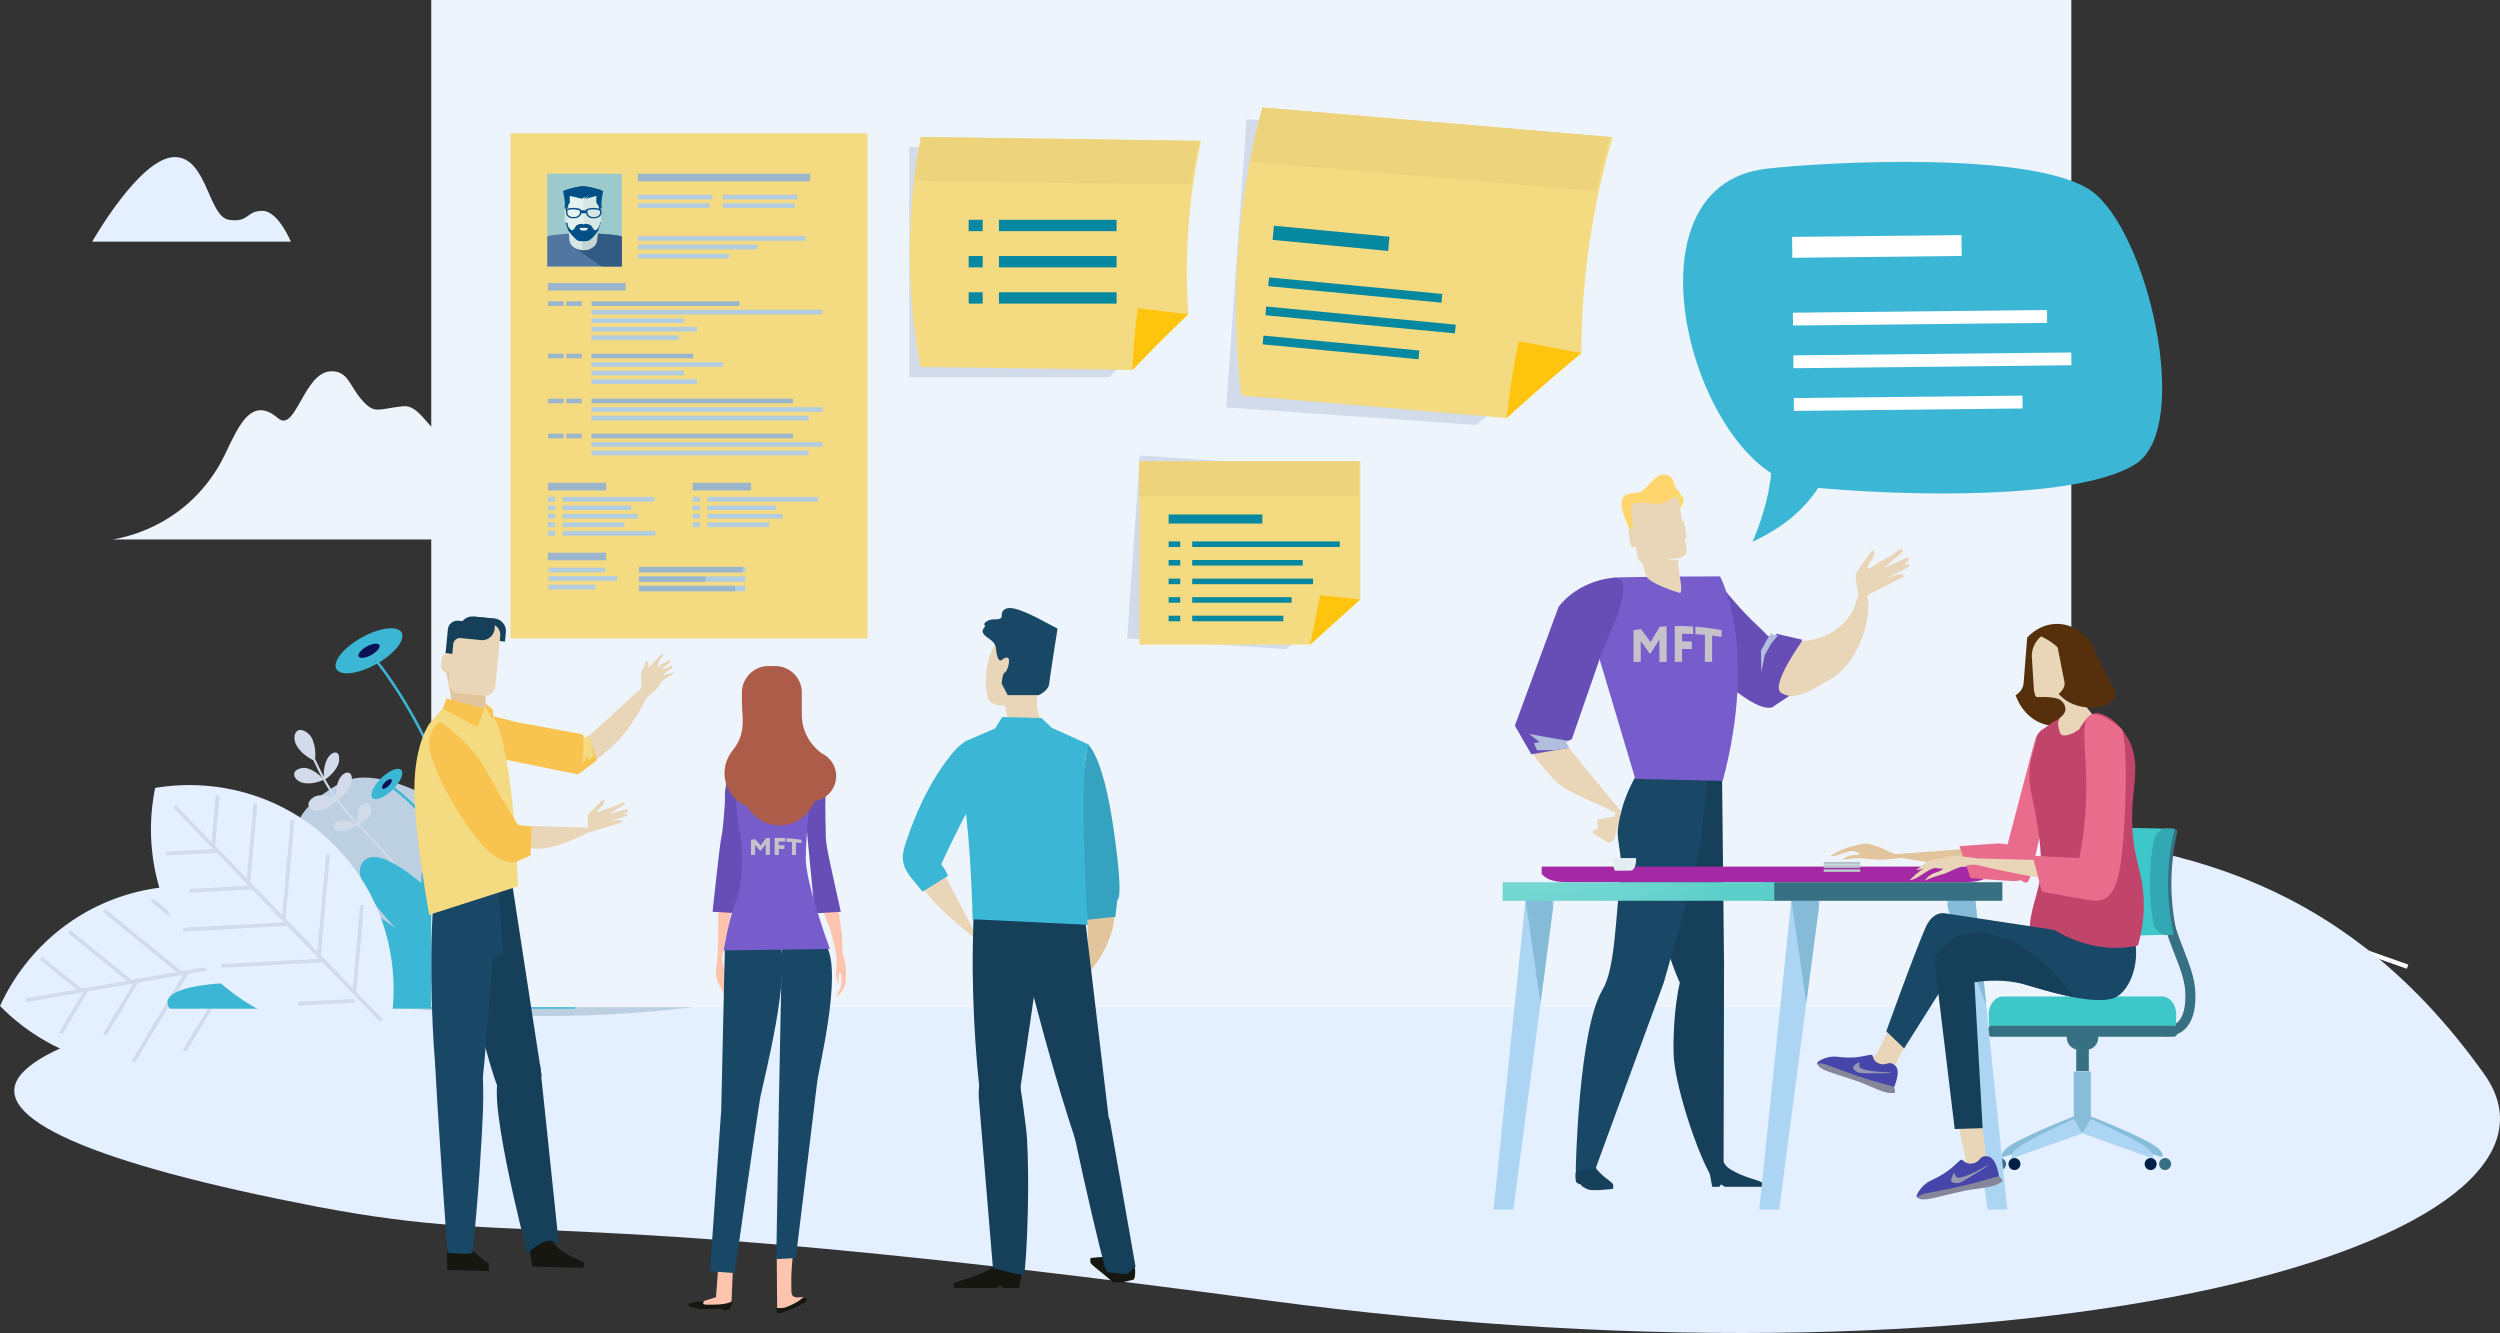 <?xml version="1.0" encoding="UTF-8"?> <svg xmlns="http://www.w3.org/2000/svg" xmlns:xlink="http://www.w3.org/1999/xlink" id="Слой_1" data-name="Слой 1" viewBox="0 0 3719.34 1983.16"><rect x="0" y="0" width="3719.34" height="1983.16" fill="#333333" stroke="none"/> <defs> <style>.cls-1{fill:none;}.cls-2{fill:#edf4fc;}.cls-3{fill:#e4efff;}.cls-4{fill:#fff;}.cls-5{fill:#0c1153;}.cls-6{fill:#d1dbea;}.cls-7{fill:#bcd0e2;}.cls-8{fill:#3bb6d5;}.cls-9{fill:#f4da80;}.cls-10{fill:#ffc40e;}.cls-11{fill:#ecd37c;}.cls-12{fill:#0689a0;}.cls-13{fill:#161711;}.cls-14{fill:#e9d6b8;}.cls-15{fill:#e2c59c;}.cls-16{fill:#163f59;}.cls-17{fill:#35a3bf;}.cls-18{fill:#194866;}.cls-19{fill:#f8c44f;}.cls-20{fill:#674eb7;}.cls-21{fill:#775ccc;}.cls-22{fill:#b0bfde;}.cls-23{fill:#f7dd6d;}.cls-24{fill:#ffd56c;}.cls-25{fill:#367082;}.cls-26{fill:#88bdda;}.cls-27{fill:#acd5f4;}.cls-28{fill:#001f46;}.cls-29{fill:#3dc7c9;}.cls-30{fill:#33a8b5;}.cls-31{fill:#a529a5;}.cls-32{fill:#e4edf2;}.cls-33{fill:#b6c2c9;}.cls-34{fill:#86bbd8;}.cls-35{fill:url(#Безымянный_градиент);}.cls-36{fill:#ffc4ad;}.cls-37{fill:#ad5c49;}.cls-38{fill:#9bb6cc;}.cls-39{fill:#b2cde0;}.cls-40{clip-path:url(#clip-path);}.cls-41{fill:#9cc9cc;}.cls-42{fill:#5177a0;}.cls-43{fill:#325b84;}.cls-44{fill:#d6e7e4;}.cls-45{fill:#c4d5d5;}.cls-46{fill:#004f86;}.cls-47{fill:#e5f3f0;}.cls-48{fill:#56300d;}.cls-49{fill:#ea6c8d;}.cls-50{fill:#c1446b;}.cls-51{fill:#4646aa;}.cls-52{fill:#86869b;}.cls-53{fill:#9797b2;}.cls-54{fill:#c5c2cc;}</style> <radialGradient id="Безымянный_градиент" cx="-16940.75" cy="1384.68" r="499.21" gradientTransform="matrix(1, 0, 0, -1, 19195.37, 2312.69)" gradientUnits="userSpaceOnUse"> <stop offset="0" stop-color="#cdf7f1"></stop> <stop offset="1" stop-color="#5dcfca"></stop> </radialGradient> <clipPath id="clip-path" transform="translate(-303.9 -389.2)"> <rect class="cls-1" x="1118.1" y="647.7" width="111" height="137.9"></rect> </clipPath> </defs> <title>3 - ЦЕЛАЯ Тренинг MyFutureToday</title> <g id="dizajn"> <path class="cls-2" d="M1265.9,1191.9s-13.6-18.4-31.3-18.4-17.3-13.2-25.9-22.7c-23.4-26-32.3-3.5-54.1-5.7s-46.7-39.7-64.4-67.8-34-43.2-58.6-45.4-46.3,20.5-69.4,6.5-35.3-47.3-58.8-44.8c-37.2,3.9-41.9,12.5-61-9.2s-20.7-44.3-47.2-42.7c-39.4,2.4-51.8,92-77.6,69.7-47-40.5-65.4,32.4-87.6,70.2-48.8,83.1-125.9,104.8-158.6,110.2h794.5Z" transform="translate(-303.9 -389.2)"></path> <path class="cls-3" d="M736.6,748.7H441.1s71.1-125.8,122.8-125.8c48.1,0,49.9,88.8,80.6,93.3s25.1-13.4,49.9-13.3C717.7,702.9,736.6,748.7,736.6,748.7Z" transform="translate(-303.9 -389.2)"></path> <rect class="cls-4" x="3787.15" y="1692.88" width="6.6" height="201.49" transform="translate(534.93 4383.11) rotate(-70.58)"></rect> <rect class="cls-4" x="3657.41" y="1772.72" width="6.6" height="112.2" transform="translate(414.86 4283.96) rotate(-70.58)"></rect> <rect class="cls-5" x="3616.17" y="1881.99" width="96.8" height="4.9" transform="translate(-754.33 1278.54) rotate(-24.2)"></rect> <rect class="cls-5" x="3590.22" y="1750.44" width="4.9" height="149.3" transform="translate(-736.38 1245.12) rotate(-24.22)"></rect> <path class="cls-3" d="M2184.4,2323.2c-1084.9-145-1079.8-76.1-1409.5-138.9-332.5-63.9-491.1-132.5-440.5-195.7,50.8-63.8,297.4-115.3,627.2-162.3,331.9-45.9,746.9-87.2,1187.9-106.2,859.6-42.4,1455.2-287.4,1850.2,267C4174.3,2232.2,3358.7,2480.2,2184.4,2323.2Z" transform="translate(-303.9 -389.2)"></path> <path class="cls-3" d="M528.3,1711.8c102.4-17.9,201.9,18,270.1,87.5-40.6,88.6-122,156.1-224.4,174s-201.9-18-270.1-87.5C344.5,1797.2,425.9,1729.7,528.3,1711.8Z" transform="translate(-303.9 -389.2)"></path> <rect class="cls-6" x="339.31" y="1836.33" width="443.39" height="5.6" transform="translate(-611.53 -265.47) rotate(-9.89)"></rect> <rect class="cls-6" x="375.71" y="1891.71" width="75.2" height="5.6" transform="translate(-1727.69 884.75) rotate(-59.03)"></rect> <rect class="cls-6" x="437.05" y="1886.16" width="92.8" height="5.6" transform="translate(-1688.71 941.62) rotate(-59.01)"></rect> <rect class="cls-6" x="464.23" y="1899.86" width="155.1" height="5.6" transform="translate(-1672.31 998.85) rotate(-59.03)"></rect> <rect class="cls-6" x="541.96" y="1885.06" width="150.8" height="5.6" transform="translate(-1622.94 1056.48) rotate(-59.03)"></rect> <rect class="cls-6" x="667.17" y="1843.31" width="84" height="5.6" transform="translate(-1542.46 1114.34) rotate(-59.01)"></rect> <rect class="cls-6" x="391.54" y="1801.1" width="5.6" height="75.2" transform="translate(-1583.8 593.2) rotate(-50.81)"></rect> <rect class="cls-6" x="449.87" y="1753.68" width="5.6" height="117.3" transform="translate(-1541.95 628.82) rotate(-50.81)"></rect> <rect class="cls-6" x="512.89" y="1716.66" width="5.6" height="146.91" transform="translate(-1501.52 669.48) rotate(-50.81)"></rect> <rect class="cls-6" x="585.74" y="1700.36" width="5.6" height="150.8" transform="translate(-1463.49 720.41) rotate(-50.8)"></rect> <rect class="cls-6" x="668.39" y="1704.56" width="5.6" height="129.6" transform="translate(-1428.24 782.5) rotate(-50.82)"></rect> <path class="cls-7" d="M1568.1,1772.3c74.4-40.2,17.8-57.8-50.5-60.2,34.2-29.9,14.8-60.7-65.5-97.4-36-16.5-80.9-9.8-125.2,8-31.6-62.6-75.7-106.4-129-85.8-44.1,17.1-77.2,38.5-98.1,62-13.3-5.6-27.6-11-43-16-33.4-11-58.7-4.6-77.3,12.3-64.9-39.3-131.2-63.5-171.6-39.8-70.1,41.2-80.5,78.1-37.1,116.9-68.2-.6-120.2,18.1-33,71.7-80.6-11.5-138.7-5.9-105.8,41.2,73.4,105.2,435.6,137.2,708.2,101.6,171.3-1.6,314.7-25.3,343.9-76C1705.7,1773.3,1646.1,1766.3,1568.1,1772.3Z" transform="translate(-303.9 -389.2)"></path> <path class="cls-6" d="M772.3,1521.2s3.7-19.2-5.3-35.4c-3.3-5.9-13.8-13.2-19.9-9.8s-6.9,13.6-2.1,22.1C754,1514.2,772.3,1521.2,772.3,1521.2Z" transform="translate(-303.9 -389.2)"></path> <path class="cls-6" d="M785.3,1549.2s-10.2-13.8-25.7-17.3c-5.7-1.3-16.5,1.4-17.9,7.5s4.7,12.6,12.9,14.4C770.2,1557.3,785.3,1549.2,785.3,1549.2Z" transform="translate(-303.9 -389.2)"></path> <path class="cls-6" d="M806.6,1578.3s-14.9-8.5-30.6-5.3c-5.7,1.1-14.5,8-13.2,14.1s9.4,9.5,17.7,7.9C796.1,1591.9,806.6,1578.3,806.6,1578.3Z" transform="translate(-303.9 -389.2)"></path> <path class="cls-6" d="M786.2,1549.7s13.8-7.8,20.5-22.3c2.4-5.2,3-16-1.6-18.2s-11.4,2.8-15,10.4C783.3,1534.1,786.2,1549.7,786.2,1549.7Z" transform="translate(-303.9 -389.2)"></path> <path class="cls-6" d="M804.7,1579.6s14.3-7.6,21-22.1c2.5-5.2,2.8-16.1-2.1-18.4s-11.9,2.6-15.5,10.2C801.4,1563.8,804.7,1579.6,804.7,1579.6Z" transform="translate(-303.9 -389.2)"></path> <path class="cls-6" d="M837.3,1615.5s13-4.8,18.1-15.9c1.9-4,1.2-12.7-3.7-15s-11.2,1-13.9,6.8C832.7,1602.5,837.3,1615.5,837.3,1615.5Z" transform="translate(-303.9 -389.2)"></path> <path class="cls-6" d="M835.8,1616.7s-10.9-7.5-23.8-6.9c-4.7.2-12.6,4.2-12.4,8.7s6.3,7.7,13.2,7.4C825.7,1625.2,835.8,1616.7,835.8,1616.7Z" transform="translate(-303.9 -389.2)"></path> <path class="cls-6" d="M934.5,1785.6a16.71,16.71,0,0,1-5.3,4.5l-1.4-2.9.7,1.5-.7-1.5c.3-.1,6.8-3.4,8.7-14.3,2.1-12.2-2.4-28.5-13.5-48.5-15.1-27.4-42.3-61.1-80.6-100-44.5-45.2-59.2-76.4-69-97.1-2.5-5.3-4.6-9.9-6.8-13.6l2.8-1.6c2.3,3.8,4.4,8.5,7,13.8,9.6,20.5,24.2,51.5,68.3,96.2,85.3,86.6,98.7,130.1,94.9,151.5A24.89,24.89,0,0,1,934.5,1785.6Z" transform="translate(-303.9 -389.2)"></path> <path class="cls-8" d="M556.2,1889.8c-9.8-15.1,2.4-27.9,49.1-34.8,50.9-7.4,99.6-2.4,139.6,6.9-94.4-45.7-204.5-110-104-117.4,31.3-2.3,79.5,12.9,133.1,36.6-59.8-48.7-92.7-88.7-56.5-96.1,33.6-6.9,102.2,32.7,175.2,85.2-41.6-44-65.7-82.4-47-100.6,15.3-14.8,47.8,2.2,85.2,33.6-1.7-27.7,10-44.4,36.5-41,24.9,3.2,45.2,35.2,59.6,73.6,23.9-59.6,87.1-96,150.9-77.9,74.9,21.2,14.7,164-18.8,231.9Z" transform="translate(-303.9 -389.2)"></path> <path class="cls-8" d="M1038.2,1810.5C980,1500,856.2,1366.2,855,1364.9l2.8-2.6c1.3,1.3,125.7,135.8,184.2,447.5Z" transform="translate(-303.9 -389.2)"></path> <path class="cls-8" d="M1064.9,1778.8l-3.8-.1c4.4-182.2-70.4-347-71.2-348.6l3.5-1.6C994.2,1430.2,1069.3,1595.8,1064.9,1778.8Z" transform="translate(-303.9 -389.2)"></path> <path class="cls-8" d="M994.7,1788.7l-3.8-.1c1.7-86.8-28.9-145.1-54.9-178.7-28.2-36.4-57.2-52.6-57.4-52.7l1.8-3.4C881.6,1554.5,998.1,1620.2,994.7,1788.7Z" transform="translate(-303.9 -389.2)"></path> <path class="cls-8" d="M841.9,1337.7c-26.8,14.9-43.6,35.9-37.6,46.8s32.7,7.6,59.5-7.4,43.7-35.9,37.6-46.8S868.8,1322.7,841.9,1337.7Z" transform="translate(-303.9 -389.2)"></path> <path class="cls-5" d="M849.4,1351.1c-8.5,4.8-13.9,11.4-11.9,14.8s10.4,2.4,18.9-2.3,13.9-11.4,11.9-14.8S857.9,1346.4,849.4,1351.1Z" transform="translate(-303.9 -389.2)"></path> <path class="cls-8" d="M985.7,1418.5c-11.2,6.2-18.2,14.9-15.7,19.5s13.6,3.1,24.8-3.1,18.2-14.9,15.7-19.5S996.9,1412.3,985.7,1418.5Z" transform="translate(-303.9 -389.2)"></path> <path class="cls-5" d="M988.8,1424.1c-3.5,2-5.8,4.7-5,6.2s4.3,1,7.9-1,5.8-4.7,5-6.2S992.4,1422.1,988.8,1424.1Z" transform="translate(-303.9 -389.2)"></path> <path class="cls-8" d="M871,1546.9c-11.8,11.5-17.6,24.7-12.9,29.5s18-.7,29.8-12.2,17.6-24.7,12.9-29.5S882.8,1535.4,871,1546.9Z" transform="translate(-303.9 -389.2)"></path> <path class="cls-5" d="M876.8,1552.8c-3.8,3.7-5.6,7.8-4.1,9.4s5.7-.2,9.5-3.9,5.6-7.8,4.1-9.4S880.5,1549.1,876.8,1552.8Z" transform="translate(-303.9 -389.2)"></path> <path class="cls-4" d="M836.6,1788.5l-1.2-.9c.2-.1.4-.1.6-.2,5.6-2.2,9.2-6.3,8.1-9.3s-6.6-3.5-12.2-1.3c-.5.2-.9.4-1.4.6,0-.2.1-.4.1-.7.9-5.9-.9-11.1-4-11.6s-6.4,4-7.3,9.9c-.1.5-.1,1-.2,1.5-.2-.1-.3-.3-.5-.4-4.7-3.8-10.1-4.8-12.1-2.3s.3,7.5,5,11.2l1.2.9c-.2.1-.4.1-.6.2-5.6,2.2-9.2,6.3-8.1,9.3s6.6,3.5,12.2,1.3c.5-.2.9-.4,1.4-.6,0,.2-.1.5-.1.7-.9,5.9.9,11.1,4,11.6s6.4-4,7.2-9.9c.1-.5.1-1,.2-1.5.2.1.3.3.5.4,4.7,3.8,10.1,4.8,12.1,2.4S841.3,1792.3,836.6,1788.5Zm-13.4,4.1a5.87,5.87,0,1,1,6.7-4.9A6,6,0,0,1,823.2,1792.6Z" transform="translate(-303.9 -389.2)"></path> <path class="cls-3" d="M804.5,1649.8c72.2,74.8,98.1,177.3,78.8,272.8-96.1,16-197.6-13.6-269.8-88.4s-98.2-177.3-78.8-272.8C630.8,1545.4,732.3,1575,804.5,1649.8Z" transform="translate(-303.9 -389.2)"></path> <rect class="cls-6" x="714.53" y="1526.51" width="5.6" height="443.4" transform="translate(-1316.81 599.36) rotate(-43.99)"></rect> <rect class="cls-6" x="551.22" y="1654.25" width="75.2" height="5.6" transform="translate(-391.55 -355.39) rotate(-3.06)"></rect> <rect class="cls-6" x="586.22" y="1709.15" width="92.8" height="5.6" transform="translate(-394.42 -352.97) rotate(-3.06)"></rect> <rect class="cls-6" x="576.52" y="1765.15" width="155" height="5.6" transform="translate(-397.49 -351.7) rotate(-3.06)"></rect> <rect class="cls-6" x="633.22" y="1819.46" width="150.8" height="5.6" transform="translate(-400.32 -348.7) rotate(-3.07)"></rect> <rect class="cls-6" x="752.52" y="1872.05" width="84" height="5.6" transform="matrix(1, -0.05, 0.05, 1, -402.89, -344.09)"></rect> <rect class="cls-6" x="586.77" y="1607.22" width="75.2" height="5.6" transform="translate(-1338.74 1699.36) rotate(-84.89)"></rect> <rect class="cls-6" x="620.02" y="1640.7" width="117.3" height="5.6" transform="translate(-1323.15 1782.3) rotate(-84.84)"></rect> <rect class="cls-6" x="659.08" y="1680.31" width="146.9" height="5.6" transform="translate(-1313.02 1873.68) rotate(-84.89)"></rect> <rect class="cls-6" x="709.78" y="1732.76" width="150.79" height="5.6" transform="translate(-1317.91 1972.14) rotate(-84.84)"></rect> <rect class="cls-6" x="772.07" y="1797.65" width="129.6" height="5.6" transform="translate(-1335.28 2083.3) rotate(-84.86)"></rect> <rect class="cls-2" x="641.6" width="2440" height="1498.4"></rect> <polygon class="cls-6" points="1998.9 698.6 1695.7 677.6 1692.1 729.7 1676.9 949.6 1913 965.9 1987 903.7 2001.2 698.8 1998.9 698.6"></polygon> <polygon class="cls-9" points="2023.7 891.8 1949.1 959 1695.1 959 1695.1 686.3 2023.7 686.3 2023.7 891.8"></polygon> <polygon class="cls-10" points="1964 885.5 2023.7 891.8 1949.1 959 1964 885.5"></polygon> <rect class="cls-11" x="1695.1" y="686.3" width="326.2" height="52.3"></rect> <rect class="cls-12" x="1773.7" y="805.5" width="219.6" height="8.3"></rect> <rect class="cls-12" x="1773.7" y="833.1" width="164.4" height="8.3"></rect> <rect class="cls-12" x="1773.7" y="860.8" width="179.8" height="8.3"></rect> <rect class="cls-12" x="1773.7" y="888.4" width="147.9" height="8.3"></rect> <rect class="cls-12" x="1773.7" y="916" width="135.6" height="8.3"></rect> <rect class="cls-12" x="1738.6" y="805.5" width="17.3" height="8.3"></rect> <rect class="cls-12" x="1738.6" y="833.1" width="17.3" height="8.3"></rect> <rect class="cls-12" x="1738.6" y="860.8" width="17.3" height="8.3"></rect> <rect class="cls-12" x="1738.6" y="888.4" width="17.3" height="8.3"></rect> <rect class="cls-12" x="1738.6" y="916" width="17.3" height="8.3"></rect> <rect class="cls-12" x="1738.6" y="765.4" width="139.5" height="13.5"></rect> <polygon class="cls-6" points="1734 219.1 1352.5 219.1 1352.5 284.7 1352.5 561.3 1649.6 561.3 1736.9 476.9 1736.9 219.1 1734 219.1"></polygon> <path class="cls-9" d="M2071.8,856.7q-43.65,41.55-83,82.9l-315.5-4.5a913.71,913.71,0,0,1,.7-342.2q208.2,3,416.6,5.9A913.77,913.77,0,0,0,2071.8,856.7Z" transform="translate(-303.9 -389.2)"></path> <path class="cls-10" d="M1996.6,847.8c25.1,3,50.1,5.9,75.2,8.9q-43.65,41.55-83,82.9A897.45,897.45,0,0,1,1996.6,847.8Z" transform="translate(-303.9 -389.2)"></path> <path class="cls-11" d="M2075.7,664q-205.95-2.85-411.8-5.8c2.6-21.8,6-43.6,10.1-65.2q206.7,2.85,413.4,5.8Q2080.35,631.35,2075.7,664Z" transform="translate(-303.9 -389.2)"></path> <polygon class="cls-6" points="2332.3 211.3 1854.6 177.5 1848.7 259.7 1824.3 606.1 2196.2 632.3 2313.1 534.4 2335.9 211.6 2332.3 211.3"></polygon> <path class="cls-9" d="M2656.6,914.6q-58.35,48.3-111.2,96.5-197.4-16.8-394.8-33.5a1145.55,1145.55,0,0,1,31.2-428.5q260.55,22,521.2,44.2A1149.44,1149.44,0,0,0,2656.6,914.6Z" transform="translate(-303.9 -389.2)"></path> <path class="cls-10" d="M2563.3,896.8c31.1,5.9,62.2,11.9,93.3,17.8q-58.35,48.3-111.2,96.5A1134.15,1134.15,0,0,1,2563.3,896.8Z" transform="translate(-303.9 -389.2)"></path> <path class="cls-11" d="M2678.6,673.6q-257.55-21.9-515.2-43.7c5.2-27.1,11.3-54,18.5-80.8Q2440.5,571,2699.1,593,2687.25,632.9,2678.6,673.6Z" transform="translate(-303.9 -389.2)"></path> <rect class="cls-12" x="1486.2" y="327" width="175" height="16.9"></rect> <rect class="cls-12" x="1441.1" y="327" width="20.9" height="16.9"></rect> <rect class="cls-12" x="1486.2" y="380.9" width="175" height="16.9"></rect> <rect class="cls-12" x="1441.1" y="380.9" width="20.9" height="16.9"></rect> <rect class="cls-12" x="1486.2" y="434.8" width="175" height="16.9"></rect> <rect class="cls-12" x="1441.1" y="434.8" width="20.9" height="16.9"></rect> <polygon class="cls-12" points="2144.5 450.3 1886.7 425.7 1888 412.7 2145.7 437.3 2144.5 450.3"></polygon> <polygon class="cls-12" points="2164.5 496 1882.6 469 1883.8 456 2165.8 483 2164.5 496"></polygon> <polygon class="cls-12" points="2110.4 534.5 1878.4 512.3 1879.7 499.3 2111.7 521.5 2110.4 534.5"></polygon> <polygon class="cls-12" points="2065.2 373.4 1893.3 356.9 1895.3 335.8 2067.2 352.2 2065.2 373.4"></polygon> <path class="cls-13" d="M1927,2268.9c-1.9-2.2-.5-8.1-.5-8.1s32.4-3.6,42.8-1.2c2.7.6,7.3,3,11.6,5.4.7.4,2,2.9,2.7,3.3,1.3.8,2-.5,3.1.2a40.83,40.83,0,0,1,5,3.4c2.8,14.8-.9,20.8-.9,20.8s-26.7,8.3-32.7,2.8C1942.5,2281.6,1931.1,2273.8,1927,2268.9Z" transform="translate(-303.9 -389.2)"></path> <path class="cls-13" d="M1824.6,2281.2l-4.6,24.1h-24.6s-1.4-3.4-3.4-3.4c-1.8,0-4,3.4-6.4,3.4H1723s-1.1-5.1.3-6.8c.7-.9,4.8-2.5,7.5-3.2,12.7-3.6,49.1-14.7,55.4-26.9C1793.8,2253.6,1824.6,2281.2,1824.6,2281.2Z" transform="translate(-303.9 -389.2)"></path> <path class="cls-14" d="M1805,1468l-5.9-29.2s-20.8,1.6-24.8-9.6c-8.2-22.4-1.3-58.2,3.6-68.3,14-28.6,19.9-78.7,85.4-38.8,24.9,15.1-13.5,88.6-16.4,104.4s5.6,34.2,5.6,34.2l-15.3,11.5Z" transform="translate(-303.9 -389.2)"></path> <path class="cls-15" d="M1921.4,1744.7l2.2,92.2s34.7-38.3,38.1-81.9S1923.6,1741.3,1921.4,1744.7Z" transform="translate(-303.9 -389.2)"></path> <path class="cls-16" d="M1882.4,1934.6s-9.6,4.2,18.6,138.2c20.4,96.5,37.7,167.1,45.9,199,3.2,12.4,6.7,10.2,6.7,10.2l26.9,3,12.8-11.1-38.4-218.7Z" transform="translate(-303.9 -389.2)"></path> <path class="cls-14" d="M1706.3,1684.7l55.1,105.6s-105.1-76-98.5-117.9S1706.3,1684.7,1706.3,1684.7Z" transform="translate(-303.9 -389.2)"></path> <path class="cls-17" d="M1922,1496.5s22.3,13.7,38.4,124.6,5.8,106.7,5.8,106.7l-2.9,25.3-41.7,4.5-22.6-95.7Z" transform="translate(-303.9 -389.2)"></path> <path class="cls-16" d="M1819.5,1784.6s61.6,255.1,110,369.5c28.3,67,28.6-61.6,28.6-61.6l-44-370.5-128.6-6.2C1785.4,1715.7,1800,1720.2,1819.5,1784.6Z" transform="translate(-303.9 -389.2)"></path> <path class="cls-16" d="M1864.3,1716.5s-46.6,330.3-51.5,345.2c-16.6,50.4-42.1-15.7-47.9-32.5s-15.6-141.3-13.7-232l1.9-90.8Z" transform="translate(-303.9 -389.2)"></path> <path class="cls-16" d="M1817.6,1979.1s7,39.4,12.9,89.7c4.3,37,4.4,142.5-2.4,215.9-.4,4.5-47-9.2-47-9.2s-17-205.2-20.9-251.2S1788.3,1946.3,1817.6,1979.1Z" transform="translate(-303.9 -389.2)"></path> <path class="cls-8" d="M1923.4,1496.8l-55-25-15.2-14.4-58.4-1.4-10.2,16.8-45.3,19.6s-11.2,17.6-1.4,82.8c10.8,72.3,13,181.6,13,181.6l171.3,8.3C1922.2,1765.2,1907.3,1531.8,1923.4,1496.8Z" transform="translate(-303.9 -389.2)"></path> <path class="cls-8" d="M1753.8,1492.7s-10.2-11.4-35,19.5c-42.4,52.6-62.8,117.9-67.2,130.6s-10,30.5,7.3,51.5c13.3,16.1,17.5,21.5,17.5,21.5l38-23.7-6-11.4-4.3-5.6s20.5-44.9,42.4-85.6S1753.8,1492.7,1753.8,1492.7Z" transform="translate(-303.9 -389.2)"></path> <path class="cls-18" d="M1796.4,1369.3s7.4-4.6,8.5,1.1-2.9,18.2-6.3,19.4-4.5,16.5-4.5,16.5l9.1,17.1h46.1s14.2-6.3,15.4-16.5,12.5-82.5,12.5-82.5l-32.4-17.1s-17.1-8.6-29-12c-18.3-5.3-22.2,4.5-21.6,9.7s-5.1,5.7-12.5,5.7-16.5,5.7-12.5,9.1c1.7,1.4-5.7,5.9-2.8,11.3,4.2,7.8,18.1,10.3,19.3,22.8C1786.1,1359.6,1788.4,1378.4,1796.4,1369.3Z" transform="translate(-303.9 -389.2)"></path> <path class="cls-14" d="M1177.6,1486.4l87.2-79.7s5.8,7,3.6,13.4c-6,17.3-27.4,52.1-41,66.8-18.6,20.1-40.9,36.2-40.9,36.2Z" transform="translate(-303.9 -389.2)"></path> <path class="cls-14" d="M1264.9,1428.2l11-9.4a50.92,50.92,0,0,0,10-11.2c4.5-7,1.9-13.8-3.9-19.4s-10.3-6.2-10.3-6.2-9.5,4.2-8.3,12.7-7.3,27.2-4.1,28.5S1264.9,1428.2,1264.9,1428.2Z" transform="translate(-303.9 -389.2)"></path> <polygon class="cls-14" points="963.7 994.5 974.7 982.7 985.3 972.2 986.7 975.3 980.2 983.8 976.7 1001.6 972.3 999.2 963.7 994.5"></polygon> <polygon class="cls-14" points="983.9 988.2 995.7 982 997.8 984.6 987.3 992.8 979.7 1004.8 972.3 999.2 983.9 988.2"></polygon> <polygon class="cls-14" points="1000 989.9 990.3 994.2 983.5 996.2 978.8 1002.5 983.2 1008.7 988.1 1001.8 999.9 994 1000 989.9"></polygon> <polygon class="cls-14" points="1002.2 1000.4 983.7 1005.1 980.6 1009.8 983.4 1014.2 990.9 1009 1000.9 1003.4 1002.2 1000.4"></polygon> <path class="cls-14" d="M1253.8,1428c6-6.1,4.7-15.1,4.7-15.1s-2.7-22.6.6-26.4,5.4-13.4,5.4-13.4,2.8-3.6,4,5.6a37.68,37.68,0,0,1-.3,11.3s6.1,12.3,5.6,16.3c-.9,8.3-15.8,22.8-15.8,22.8S1253,1428.7,1253.8,1428Z" transform="translate(-303.9 -389.2)"></path> <path class="cls-19" d="M1073.3,1463.7l96.9,17.9,3.7,6.3,5.6-4.6,12.3,37.1-27.9,21L1032,1514.5s-28.8-13.5-38.6-51.2C986.3,1436,1065.3,1462.6,1073.3,1463.7Z" transform="translate(-303.9 -389.2)"></path> <path class="cls-9" d="M1170.7,1525.8s1.4-26.7,1.6-40.7l1.6,2.8,5.6-4.6,4.1,12.9,3.2,19.2-7,4-2.2-5.4Z" transform="translate(-303.9 -389.2)"></path> <path class="cls-15" d="M1026.6,1437.4c.3,12.3-5.2,23.6-12,24.9l-19.7,2.1c-7,.2-14.7-9.7-17-21.8-3.7-20-7.5-40-11.2-60-2.3-12-.2-36.8,9.5-45,8.9-7.4,19.9-8.5,30.1-3.2,11.2,6.1,18.5,29.8,18.7,42.1Q1025.9,1406.8,1026.6,1437.4Z" transform="translate(-303.9 -389.2)"></path> <path class="cls-14" d="M1081.9,1617.7l109.2,3.2s-80.9,48.7-110.3,24.2S1081.9,1617.7,1081.9,1617.7Z" transform="translate(-303.9 -389.2)"></path> <path class="cls-13" d="M1031.3,2269l-.2,11.1-61.7-1.3-.8-29.8,37.2-.5S1025.4,2267.3,1031.3,2269Z" transform="translate(-303.9 -389.2)"></path> <path class="cls-16" d="M985.8,1745.1s28,183.4,59.6,264.3c28,71.7,64.3-20,64.3-20l-47.3-307.7-88.6-8.6C973.8,1673,967.7,1675.1,985.8,1745.1Z" transform="translate(-303.9 -389.2)"></path> <path class="cls-18" d="M1043.9,1689.1l8.4,118-15.6,8.7s-12.6,174.8-15.7,183.6c-17.7,50.3-60.1,19-65.6,2s-12.6-142.2-8.8-233.3l3.9-91.2Z" transform="translate(-303.9 -389.2)"></path> <path class="cls-18" d="M1018.2,1952.5s6.4,31.3,4.2,90.2c-1.4,37.3-7.2,136.2-15.6,209.7-.5,4.5-37.2.3-37.2.3s-17.3-239.5-18.3-285.8C951,1952.9,989.6,1918.9,1018.2,1952.5Z" transform="translate(-303.9 -389.2)"></path> <path class="cls-9" d="M1030.1,1445.3l-57.7-12.9-29.6,33.3s-21.9,29.4-22.4,95.5c-.5,66.3,22,189,22,189l132.1-42.4C1074.4,1707.8,1068.3,1475.2,1030.1,1445.3Z" transform="translate(-303.9 -389.2)"></path> <path class="cls-19" d="M959,1463.2s-25.5,13.1-13.3,51c20.8,64.6,64.4,117.8,72.6,128.4s36.8,36.5,55.9,27.9l19.1-8.5,1.3-43.1-12.7-1.3-7.5-1.4s-26.4-42-48.5-82.8S959,1463.2,959,1463.2Z" transform="translate(-303.9 -389.2)"></path> <polygon class="cls-19" points="720.6 1054 710.7 1081.9 658.7 1054.7 664.2 1039.2 720.6 1054"></polygon> <polygon class="cls-19" points="723.3 1047 722.1 1053.3 733.7 1070.2 733.4 1056.3 723.3 1047"></polygon> <path class="cls-16" d="M1095,1984.9s-10.4,3.1-43.2,3.6,36.5,264.8,36.5,264.8l46.7-16.1L1107.2,1972Z" transform="translate(-303.9 -389.2)"></path> <path class="cls-13" d="M1092,2250.6l3.9,23.1,23.5.5,22,.5,30.8.7.2-8.5s-36.4-13.5-43.5-27.7S1092,2250.6,1092,2250.6Z" transform="translate(-303.9 -389.2)"></path> <path class="cls-16" d="M1008.2,1320.5l1.3-14,5.8.6,15.3,1.5,9.2.9a18.59,18.59,0,0,1,16.7,20.2l-1.3,14-5.8-.6-15.3-1.5-9.2-.9A18.52,18.52,0,0,1,1008.2,1320.5Z" transform="translate(-303.9 -389.2)"></path> <path class="cls-14" d="M971.1,1402.8a16.4,16.4,0,0,0,14.8,17.9l37.2,3.6a16.34,16.34,0,0,0,17.9-14.8l7.1-74.3a16.49,16.49,0,0,0-14.8-18l-37.2-3.6a16.49,16.49,0,0,0-18,14.8Z" transform="translate(-303.9 -389.2)"></path> <path class="cls-16" d="M1008.3,1306.4a18.63,18.63,0,0,0-16.2,6.9l-6.3-.6a14.28,14.28,0,0,0-15.6,12.9l-3.4,35.3,10,1,1.4-14.3a10.16,10.16,0,0,1,11-9.1l5.9.6,15.2,1.5,9.2.9a18.52,18.52,0,0,0,20.2-16.7l1.4-15.1Z" transform="translate(-303.9 -389.2)"></path> <path class="cls-14" d="M979.2,1371.3a8.83,8.83,0,0,0-7.9-9.6l-.7-.1a8.83,8.83,0,0,0-9.6,7.9l-1,10.6a8.83,8.83,0,0,0,7.9,9.6l.7.1a8.91,8.91,0,0,0,8.5-4.4Z" transform="translate(-303.9 -389.2)"></path> <path class="cls-14" d="M1178.9,1622.4s-2.1-19,1.4-23,17.5-17.7,17.5-17.7l3.8-3.2s5.5,2.5-3.9,11.6-2.6,7.3-2.6,7.3l11.4-4.9,14.4-4.8,6.2-3s3.4-2,4.5-1.7c3.4.7,1.5,3.2,1.5,3.2l-23,13.8,24.3-6.6s3.2-.3,3.9,1.3-.3,1.9-.3,1.9l-26.1,14.4,12.9-1.9s3.2-.2,3.9,1.4a15.16,15.16,0,0,0,1.1,2.1l-48.8,14.7Z" transform="translate(-303.9 -389.2)"></path> <path class="cls-14" d="M1212.6,1604.2l17.3-3.6s3.8-1.3,5.9-.7a2.46,2.46,0,0,1,1.9,2.9L1212,1611Z" transform="translate(-303.9 -389.2)"></path> <path class="cls-16" d="M2703.2,2150.4c1.5,2.1.4,7.5.4,7.5s-27.3,3.4-36.1,1.2c-2.3-.6-6.1-2.7-9.8-5-.6-.4-1.7-2.7-2.3-3.1-1.1-.7-1.7.5-2.6-.2-2.4-1.7-4.1-3-4.2-3.1-2.4-13.7.9-19.3.9-19.3s23.3-8.6,27.6-2.7C2687.4,2139.7,2699.8,2145.9,2703.2,2150.4Z" transform="translate(-303.9 -389.2)"></path> <path class="cls-16" d="M2847.1,2132.6l4.1,22.2h10.7s1.2-3.2,3-3.2c1.5,0,3.5,3.2,5.6,3.2h54.9s1-4.7-.2-6.3c-.6-.8-4.2-2.2-6.6-3-11.2-3.3-43.1-13.6-48.7-24.7C2863.1,2107.2,2847.1,2132.6,2847.1,2132.6Z" transform="translate(-303.9 -389.2)"></path> <polygon class="cls-14" points="2394.5 1254.2 2371.8 1241.5 2369.1 1238.6 2372.2 1233.6 2377.2 1234.2 2376.3 1219.4 2400.2 1215.1 2412.4 1209.4 2401.1 1249.6 2394.5 1254.2"></polygon> <path class="cls-20" d="M2797.8,1284.5s-25.5,28.1,53,102.3,92.9,52.5,92.9,52.5l23.7-15.8,17.6-82.6-37.9-8.8-4.1,4.9s-8.1.8-12.3-5-30.1-25.3-67.6-73.5C2845.8,1236.2,2802.7,1279.1,2797.8,1284.5Z" transform="translate(-303.9 -389.2)"></path> <path class="cls-14" d="M2984.9,1342.9s79.2-1.4,85.5-83.9c1.9-24.5,8.2-.8,12.5,22.6s-10.2,89.4-52.5,115.9-60.4,33-76.8,22.2C2937.4,1408.9,2984.9,1342.9,2984.9,1342.9Z" transform="translate(-303.9 -389.2)"></path> <path class="cls-16" d="M2868.1,2132.7s-12.3,17.8-21.4,1.1c-20.8-38.4-51.8-133.4-52.9-176.6-1.5-62,9-105.1,9-105.1l66-21.5Z" transform="translate(-303.9 -389.2)"></path> <path class="cls-16" d="M2865.9,1546.6l3,284-60,33.1s-36-67.7-40.5-154.2c-1.9-36.7-2.9-119.1,17.7-147.1C2813.9,1524.4,2865.9,1546.6,2865.9,1546.6Z" transform="translate(-303.9 -389.2)"></path> <path class="cls-18" d="M2844,1546.6l-9.8,98.3-26.7,106.6-28.4,99.6-101.4,276.6-29.5,2.4s3.7-207.6,39.7-268.2c19.1-32,19.1-103.1,27.8-179.7,1.6-13.8-6.2-45-5-57.5,5-49.6,30.5-86.8,30.5-86.8Z" transform="translate(-303.9 -389.2)"></path> <path class="cls-21" d="M2866.9,1550.9l-130.1-2.9-55.5-186s-36-112.5,33-113.9,148.6-1.4,148.6-1.4S2919.9,1351.6,2866.9,1550.9Z" transform="translate(-303.9 -389.2)"></path> <path class="cls-14" d="M2633.5,1496.6l82.4,100.2s-3,14.6-9.6,6.9c-.8-.9,3.2-3.9-1.8-6.6-20.3-11-67.8-28-85.4-45-23.1-22.4-39.6-48.7-39.6-48.7Z" transform="translate(-303.9 -389.2)"></path> <path class="cls-22" d="M2923.8,1357l10.3-18.6,4.6-7.2c4.3,3.7,10.5,3.1,10.5,3.1l-10.3,12.5-9.4,16.9-5.3,25.7Z" transform="translate(-303.9 -389.2)"></path> <path class="cls-20" d="M2687.5,1358.8l-45.2,130.3-9.8,3.9,5.4,8.7-55.8,9.7-24.5-42.6,65.1-176.8s25.2-37.2,81.3-43.3C2744.8,1244.1,2690.8,1347.9,2687.5,1358.8Z" transform="translate(-303.9 -389.2)"></path> <path class="cls-22" d="M2578.8,1481.1s38,7.1,58,10.2l-4.3,1.7,5.4,8.7-19.3,3.2-28.1.6-4.4-10.4,8.2-2.1Z" transform="translate(-303.9 -389.2)"></path> <path class="cls-14" d="M2746.3,1222c1.5,7.1,4.1,18.2,7,24.7,4.5,10.1,43.5,23.1,49.5,24.5s-1.5-30.3-1.5-37.5c0-5.5-3.5-3.8.7-11.7Z" transform="translate(-303.9 -389.2)"></path> <path class="cls-14" d="M2813,1206a11.32,11.32,0,0,1-9.4,13l-50.4,8.1a11.32,11.32,0,0,1-13-9.4l-11.9-74.6a11.32,11.32,0,0,1,9.4-13l50.3-8a11.32,11.32,0,0,1,13,9.4Z" transform="translate(-303.9 -389.2)"></path> <path class="cls-23" d="M2803.1,1146.9s5.3-8.2,5.7-12.9c.2-2.3-3.2-10.5-9-12.9s-9.3,4.4-9.3,4.4,9.3,3.6,10,5.4S2803.1,1146.9,2803.1,1146.9Z" transform="translate(-303.9 -389.2)"></path> <path class="cls-24" d="M2728.6,1177.5s-12.2-27.4-12.1-36,.1-14.6,10.1-17.2c15.1-3.8,15.8-.6,22.5-6.5s18.3-19.2,22.8-21.1c7.4-3.1,19.8-2.5,22.6,11.9,2.1,10.6,9.2,12.1,9.1,12.6-.4,1.4-3,3.1-7.5,6.3-12.9,9.2-21,12-32.2,10.9s-32.1-3.9-33.2,4.4,3.7,32.4,3.1,34.4S2730.7,1178.6,2728.6,1177.5Z" transform="translate(-303.9 -389.2)"></path> <path class="cls-14" d="M2748.1,1197.3a3.75,3.75,0,0,1-3.2,4.3l-10.9,1.7a3.76,3.76,0,0,1-4.3-3.1l-3.2-19.9a3.76,3.76,0,0,1,3.1-4.3l10.9-1.7a3.76,3.76,0,0,1,4.3,3.1Z" transform="translate(-303.9 -389.2)"></path> <path class="cls-14" d="M2812.9,1186.9a3.69,3.69,0,0,1-3.1,4.3l-10.9,1.7a3.76,3.76,0,0,1-4.3-3.1l-3.2-19.9a3.81,3.81,0,0,1,3.1-4.3l10.9-1.8a3.75,3.75,0,0,1,4.3,3.2Z" transform="translate(-303.9 -389.2)"></path> <path class="cls-14" d="M2783,1209.5l15.5-2.5a3.67,3.67,0,0,0,3.1-4.3l-.3-2.2-23,3.7.4,2.2A3.62,3.62,0,0,0,2783,1209.5Z" transform="translate(-303.9 -389.2)"></path> <path class="cls-14" d="M3069.3,1272.8s-7.5-25.3-3.6-31.7,19.5-28.4,19.5-28.4l4.5-5.3s8.1,2.1-2.5,16.8-1.8,10.6-1.8,10.6l14.4-9.4,18.4-10.1,7.7-5.6s4.1-3.5,5.8-3.4c4.8.2,2.9,4,2.9,4l-28,24.4,31.5-15s4.3-1.2,5.7.9c1.3,1.9,0,2.7,0,2.7l-32,26,17.1-5.8s4.3-1,5.7.9c1.5,2.1,2,2.7,2,2.7l-63,31.9Z" transform="translate(-303.9 -389.2)"></path> <path class="cls-14" d="M3110.8,1239.9l22.8-9.1s4.9-2.6,7.9-2.3a3.42,3.42,0,0,1,3.3,3.5l-33.1,17.4Z" transform="translate(-303.9 -389.2)"></path> <path class="cls-25" d="M3527.2,1930.9a39.17,39.17,0,0,0,25.8-9.3c13-11.3,18.6-31.4,16.7-59.7-1.3-19.1-8.8-38.5-16.7-58.9-13.4-34.5-28.6-73.5-20.7-125.2l-14.8-2.3c-8.5,55.6,8.1,98.4,21.5,132.9,7.9,20.2,14.7,37.7,15.8,54.5,1.5,23-2.4,39.3-11.5,47.3-8.6,7.6-19.3,5.6-19.7,5.5l-3,14.6A29.82,29.82,0,0,0,3527.2,1930.9Z" transform="translate(-303.9 -389.2)"></path> <path class="cls-26" d="M3412.7,2049.4l-14.5,22.2,122.1,39.1s8.2-7.8-21.8-23.5C3463.6,2069,3412.7,2049.4,3412.7,2049.4Z" transform="translate(-303.9 -389.2)"></path> <path class="cls-26" d="M3391,2049.4l14.5,22.2-122.1,39.1s-8.2-7.8,21.8-23.5C3340.1,2069,3391,2049.4,3391,2049.4Z" transform="translate(-303.9 -389.2)"></path> <rect class="cls-26" x="3085.2" y="1594.2" width="25.5" height="90.9"></rect> <path class="cls-27" d="M3414.3,2054.1l-12.4,21.2,104.5,37.3s7-7.4-18.7-22.4C3457.9,2072.7,3414.3,2054.1,3414.3,2054.1Z" transform="translate(-303.9 -389.2)"></path> <path class="cls-27" d="M3389.4,2054.1l12.4,21.2-104.5,37.3s-7-7.4,18.7-22.4C3345.8,2072.7,3389.4,2054.1,3389.4,2054.1Z" transform="translate(-303.9 -389.2)"></path> <path class="cls-28" d="M3494.6,2121a8.9,8.9,0,1,0,8.9-8.9A8.92,8.92,0,0,0,3494.6,2121Z" transform="translate(-303.9 -389.2)"></path> <path class="cls-28" d="M3292,2121a8.9,8.9,0,1,0,8.9-8.9A8.92,8.92,0,0,0,3292,2121Z" transform="translate(-303.9 -389.2)"></path> <path class="cls-25" d="M3516.1,2121a8.9,8.9,0,1,0,8.9-8.9A8.92,8.92,0,0,0,3516.1,2121Z" transform="translate(-303.9 -389.2)"></path> <path class="cls-25" d="M3270.6,2121a8.9,8.9,0,1,0,8.9-8.9A8.92,8.92,0,0,0,3270.6,2121Z" transform="translate(-303.9 -389.2)"></path> <rect class="cls-25" x="3088.9" y="1560.9" width="18.7" height="32.7"></rect> <path class="cls-25" d="M3378.8,1932.9a18.27,18.27,0,0,0,18.2,18.2h10.3a18.27,18.27,0,0,0,18.2-18.2h0a18.2,18.2,0,0,0-18.2-18.2H3397a18.2,18.2,0,0,0-18.2,18.2Z" transform="translate(-303.9 -389.2)"></path> <path class="cls-29" d="M3263.4,1916.2c-.4-2.1-.7-15.6-.7-17.9,0-14.7,9.5-26.6,21.2-26.6h236.4c11.7,0,21.2,11.9,21.2,26.6,0,2.3-.3,15.7-.7,17.9Z" transform="translate(-303.9 -389.2)"></path> <path class="cls-25" d="M3543.8,1923.4c0,4.5-2.6,8.2-5.9,8.2H3266.4c-3.3,0-5.9-3.7-5.9-8.2h0c0-4.5,2.6-8.1,5.9-8.1h271.5c3.3,0,5.9,3.6,5.9,8.1Z" transform="translate(-303.9 -389.2)"></path> <path class="cls-29" d="M3530.6,1779.7c-5.8.4-42.9,1.1-49.3,1.2-40.6.5-75.5-7.1-77.5-17.1a344.38,344.38,0,0,1-1-125.6c1.7-10,37.2-17.6,78.6-17.1,6.5.1,44.3.7,50.3,1.2A339,339,0,0,0,3530.6,1779.7Z" transform="translate(-303.9 -389.2)"></path> <path class="cls-25" d="M3536.1,1622.2c4.5.1,7.7,2.2,7.1,4.8a340.12,340.12,0,0,0-1.3,147.9c.6,2.6-2.6,4.8-7,4.8h0c-4.4.1-8.6-2-9.1-4.6a338.88,338.88,0,0,1,1-148.3c.6-2.6,4.8-4.7,9.3-4.6Z" transform="translate(-303.9 -389.2)"></path> <path class="cls-30" d="M3538,1779.6c-1.2.4-9.2.7-10.6.7-8.8.1-17.9-7.7-19.7-17.5a338.43,338.43,0,0,1,.6-123.7c1.8-9.8,11.2-17.6,20.2-17.5,1.4,0,9.6.3,10.8.7A338.58,338.58,0,0,0,3538,1779.6Z" transform="translate(-303.9 -389.2)"></path> <path class="cls-31" d="M3265.8,1689.2l.3-.3-.3-10.4H2597.5v10.4s-.1.2,0,.3l1.7,1.9c8.6,9.1,24,10.7,41.6,10.7h581.6c17.6,0,33-1.6,41.6-10.7Z" transform="translate(-303.9 -389.2)"></path> <path class="cls-32" d="M2704,1675.8v.4l.4,1.9a25.09,25.09,0,0,0,2.1,6.4h22.2c3.7,0,6.9-1.6,8.7-10.3l.4-1.9a.37.37,0,0,1,.1-.3v-6.2H2704Z" transform="translate(-303.9 -389.2)"></path> <rect class="cls-33" x="2713.2" y="1293.2" width="54.3" height="4"></rect> <rect class="cls-33" x="2713.3" y="1287.2" width="54.3" height="4"></rect> <rect class="cls-33" x="2713.2" y="1282.3" width="54.3" height="4"></rect> <polygon class="cls-27" points="2251.5 1799.5 2222 1799.5 2270.7 1327.8 2313.5 1327.8 2251.5 1799.5"></polygon> <polygon class="cls-34" points="2310.6 1349.6 2291.8 1492.4 2269.6 1338.5 2270.7 1327.8 2308.1 1327.8 2310.6 1349.6"></polygon> <polygon class="cls-27" points="2646.9 1799.5 2617.4 1799.5 2666.1 1327.8 2708.9 1327.8 2646.9 1799.5"></polygon> <polygon class="cls-34" points="2706 1349.6 2687.3 1492.4 2665 1338.5 2666.1 1327.8 2703.5 1327.8 2706 1349.6"></polygon> <polygon class="cls-27" points="2956.8 1799.5 2986.3 1799.5 2937.6 1327.8 2894.8 1327.8 2956.8 1799.5"></polygon> <polygon class="cls-34" points="2897.7 1349.6 2955 1495.1 2938.7 1338.5 2937.6 1327.8 2900.2 1327.8 2897.7 1349.6"></polygon> <rect class="cls-25" x="2623.1" y="1312.5" width="355.9" height="27.6"></rect> <rect class="cls-35" x="2235.5" y="1312.5" width="404.1" height="27.6"></rect> <path class="cls-8" d="M2992.6,1113.5c142,14.5,406.7,20.1,489.5-34.6,83.5-55.7,17.4-344.1-66.2-405.3-84.2-60.1-393.3-43.8-484.1-33.4C2705.7,666.2,2827.4,1096.7,2992.6,1113.5Z" transform="translate(-303.9 -389.2)"></path> <path class="cls-8" d="M3033.8,1050s-6.1,92.4-122.8,145.2c0,0,60.5-128.4,6.1-191.3C2884.5,966,3033.8,1050,3033.8,1050Z" transform="translate(-303.9 -389.2)"></path> <path class="cls-36" d="M1390.6,1672.1s9.2,1.3,4.1,50.7-23.8,120.8-23.8,120.8l2.2-115C1373.1,1728.5,1375.8,1684.6,1390.6,1672.1Z" transform="translate(-303.9 -389.2)"></path> <path class="cls-36" d="M1378.3,1805c-1.8,23.6,8.2,34.4,10.8,44a162.22,162.22,0,0,0,6.9,19.2c-8.8-5.9-8.4-13.5-11.1-17.5s-1.3-2.9-2.5,5.4c-.7,4.8,6.3,13.7,10.1,20,3.3,5.5,3.3,8.8,3.3,8.8a92.83,92.83,0,0,1-12.9-14.9c-6.8-9.9-12.2-21.9-13-24.8-1.4-5.2-.7-20.9,1.5-32.1C1373.9,1800.7,1379.6,1788,1378.3,1805Z" transform="translate(-303.9 -389.2)"></path> <polygon class="cls-36" points="1090.9 1875.5 1088.1 1940.2 1047.3 1943.4 1029.2 1941.2 1065.2 1929.9 1069.2 1876.1 1090.9 1875.5"></polygon> <path class="cls-13" d="M1388.8,2337.7l-8.9,1.1-1.5-2.5-33.7.5-16.3-4.3s-.7-2.9.9-3.7c4.6-2.6,22-4,22-4s-2.3,3.2-.5,4.7,24.3.6,29.8-.3c9.6-1.6,12.6-4.4,12.9-3.7C1394.3,2327.6,1388.8,2337.7,1388.8,2337.7Z" transform="translate(-303.9 -389.2)"></path> <path class="cls-18" d="M1382.4,1795.2l-5.5,244.9-16.7,240.3,36.7,2.9s34.3-242.1,38.4-263,47.5-188.9,27.3-231.8S1382.4,1795.2,1382.4,1795.2Z" transform="translate(-303.9 -389.2)"></path> <path class="cls-36" d="M1526.1,1658.9c20.5,24.7,30.9,126.5,30.9,126.5s-6.7,39-44.5-91.7C1501.2,1654.5,1521.1,1652.9,1526.1,1658.9Z" transform="translate(-303.9 -389.2)"></path> <path class="cls-36" d="M1548.3,1873.3l8.5-9.4,4.7-9.3,1.3-16.8s-.8-18-3.6-24.6-2.1-33.3-3.1-36.5-17.8-7.3-17.8-7.3,7.4,27.6,9.4,38.7-.7,28.1-.1,32.5a52.55,52.55,0,0,0,3.9,13.4s.5-11.9.2-15.1,3.4-1.8,3.4-1.8,1.1,16.5-.4,20.8a26.89,26.89,0,0,1-4.4,7.8Z" transform="translate(-303.9 -389.2)"></path> <path class="cls-20" d="M1416.7,1602l-13.2,138v8l-39.5-2.3s11.4-106.5,13.2-111.7,5.7-49.8,5.2-57.8,1.1-48.1,27.5-44.1S1416.7,1602,1416.7,1602Z" transform="translate(-303.9 -389.2)"></path> <path class="cls-20" d="M1502.1,1602l13.2,138v8l39.5-2.3c-17.8-80.7-21.8-96.8-22.3-111.7-.2-5.4-1.1-49.8-.6-57.8s1.1-29.8-22.9-44.1C1486.1,1518.5,1502.1,1602,1502.1,1602Z" transform="translate(-303.9 -389.2)"></path> <path class="cls-36" d="M1459.5,2257.3l.6,83,34.3-12s14.5-10.5,2-9.2c-18.3,2-14.6-5.7-15.2-20.6s2.3-43.5,2.3-43.5Z" transform="translate(-303.9 -389.2)"></path> <path class="cls-13" d="M1499,2319.1a61.24,61.24,0,0,1-8,6.3c-4,2.6-15.5,8.3-20,9.2a45.23,45.23,0,0,1-11.2.6s-2.6,8.6,3.1,8,34.4-13.2,38.4-16S1505.9,2319.7,1499,2319.1Z" transform="translate(-303.9 -389.2)"></path> <path class="cls-18" d="M1467.2,1799.7l-4.4,224.6-4,238.1,29-1.5s29.3-239.7,31.7-260.9,37.6-162.1,14.1-203.3S1467.2,1799.7,1467.2,1799.7Z" transform="translate(-303.9 -389.2)"></path> <path class="cls-21" d="M1461.4,1521.5s-45,3-55.7,7.6-8.4,57.3-1.5,96.2,3.8,82.5-6.1,106.9-17.6,71-17.6,71l158-2.3s-35.9-97-35.9-134.4,9.9-122.9,9.2-131.3S1471.4,1521.5,1461.4,1521.5Z" transform="translate(-303.9 -389.2)"></path> <path class="cls-37" d="M1547.9,1543.8a37.27,37.27,0,0,0-21.3-33.7c-17.8-13-29.5-33.5-29.8-56.8h0v-1.9c0-.8.1-1.6.1-2.5h-.1v-29.2a39.56,39.56,0,0,0-39.6-39.6h-9.9a39.56,39.56,0,0,0-39.6,39.6v14.8c0,1.4.1,2.8.2,4.2.3,11.7,1,14.7,1,22.8,0,19.5-5.6,32.8-15.5,44.6a.35.35,0,0,0,.1.2,52.74,52.74,0,0,0-11.7,33.1c0,22.4,14,41.6,33.8,49.7a55.39,55.39,0,0,0,100.1-8.2A37.49,37.49,0,0,0,1547.9,1543.8Z" transform="translate(-303.9 -389.2)"></path> <polygon class="cls-4" points="3045.6 480.3 2667.6 484.3 2667.3 465.2 3045.4 461.2 3045.6 480.3"></polygon> <polygon class="cls-4" points="3081.7 543.4 2668.2 547.8 2668 528.7 3081.5 524.4 3081.7 543.4"></polygon> <polygon class="cls-4" points="3009.1 607.7 2668.9 611.3 2668.7 592.2 3008.9 588.6 3009.1 607.7"></polygon> <polygon class="cls-4" points="2918.5 380.8 2666.5 383.5 2666.2 352.4 2918.2 349.8 2918.5 380.8"></polygon> <rect class="cls-9" x="759.4" y="198.4" width="531.3" height="751.4"></rect> <rect class="cls-38" x="949.1" y="258.5" width="256.1" height="11.3"></rect> <rect class="cls-39" x="950.6" y="843.4" width="158.4" height="8.1"></rect> <rect class="cls-39" x="950.6" y="857.5" width="158.4" height="8.1"></rect> <rect class="cls-39" x="950.6" y="871.5" width="158.4" height="8.1"></rect> <rect class="cls-38" x="950.6" y="843.4" width="153.9" height="8.1"></rect> <rect class="cls-38" x="950.5" y="857.5" width="99.1" height="8.1"></rect> <rect class="cls-38" x="950.6" y="871.5" width="143.1" height="8.1"></rect> <rect class="cls-39" x="836.9" y="739.3" width="136.6" height="6.9"></rect> <rect class="cls-39" x="836.9" y="752" width="102.2" height="6.9"></rect> <rect class="cls-39" x="836.9" y="764.6" width="111.8" height="6.9"></rect> <rect class="cls-39" x="815.9" y="844.6" width="84.3" height="6.9"></rect> <rect class="cls-39" x="815.9" y="857.2" width="102.2" height="6.9"></rect> <rect class="cls-39" x="815.9" y="869.9" width="70" height="6.9"></rect> <rect class="cls-39" x="836.9" y="777.3" width="92" height="6.9"></rect> <rect class="cls-39" x="836.9" y="790" width="137.9" height="6.9"></rect> <rect class="cls-39" x="815.1" y="739.3" width="10.8" height="6.9"></rect> <rect class="cls-39" x="815.1" y="752" width="10.8" height="6.9"></rect> <rect class="cls-39" x="815.1" y="764.6" width="10.8" height="6.9"></rect> <rect class="cls-39" x="815.1" y="777.3" width="10.8" height="6.9"></rect> <rect class="cls-39" x="815.1" y="790" width="10.8" height="6.9"></rect> <rect class="cls-38" x="880" y="448.2" width="220" height="6.9"></rect> <rect class="cls-38" x="815.4" y="448.2" width="23.1" height="6.9"></rect> <rect class="cls-39" x="880" y="460.9" width="343.7" height="6.9"></rect> <rect class="cls-39" x="880" y="473.6" width="137.7" height="6.9"></rect> <rect class="cls-39" x="880" y="486.3" width="156.9" height="6.9"></rect> <rect class="cls-39" x="880" y="499" width="129.5" height="6.9"></rect> <rect class="cls-38" x="880" y="526.3" width="151.4" height="6.9"></rect> <rect class="cls-38" x="815.4" y="526.3" width="23.1" height="6.9"></rect> <rect class="cls-39" x="880" y="538.9" width="195.4" height="6.9"></rect> <rect class="cls-39" x="880" y="551.6" width="137.7" height="6.9"></rect> <rect class="cls-39" x="880" y="564.3" width="156.9" height="6.9"></rect> <rect class="cls-38" x="880" y="593.1" width="299.7" height="6.9"></rect> <rect class="cls-38" x="815.4" y="593.1" width="23.1" height="6.9"></rect> <rect class="cls-39" x="880" y="605.8" width="343.7" height="6.9"></rect> <rect class="cls-39" x="880" y="618.5" width="323.1" height="6.9"></rect> <rect class="cls-38" x="880" y="645.2" width="299.7" height="6.9"></rect> <rect class="cls-38" x="815.4" y="645.2" width="23.1" height="6.9"></rect> <rect class="cls-38" x="842.6" y="448.2" width="23.1" height="6.9"></rect> <rect class="cls-38" x="842.6" y="526.3" width="23.1" height="6.9"></rect> <rect class="cls-38" x="842.6" y="593.1" width="23.1" height="6.9"></rect> <rect class="cls-38" x="842.6" y="645.2" width="23.1" height="6.9"></rect> <rect class="cls-39" x="880" y="657.8" width="343.7" height="6.9"></rect> <rect class="cls-39" x="880" y="670.5" width="323.1" height="6.9"></rect> <rect class="cls-38" x="815.1" y="421" width="115.7" height="11.3"></rect> <rect class="cls-38" x="815.1" y="718.3" width="86.7" height="11.3"></rect> <rect class="cls-38" x="815.1" y="822.3" width="86.7" height="11.3"></rect> <rect class="cls-39" x="1052.4" y="739.3" width="164.5" height="6.9"></rect> <rect class="cls-39" x="1052.4" y="752" width="102.2" height="6.9"></rect> <rect class="cls-39" x="1052.4" y="764.6" width="111.8" height="6.9"></rect> <rect class="cls-39" x="1052.4" y="777.3" width="92" height="6.9"></rect> <rect class="cls-39" x="1030.6" y="739.3" width="10.8" height="6.9"></rect> <rect class="cls-39" x="1030.6" y="752" width="10.8" height="6.9"></rect> <rect class="cls-39" x="1030.6" y="764.6" width="10.8" height="6.9"></rect> <rect class="cls-39" x="1030.6" y="777.3" width="10.8" height="6.9"></rect> <rect class="cls-38" x="1030.6" y="718.3" width="86.8" height="11.3"></rect> <rect class="cls-39" x="949.1" y="289.7" width="110.5" height="6.9"></rect> <rect class="cls-39" x="949.1" y="302.4" width="106.6" height="6.9"></rect> <rect class="cls-39" x="1075.5" y="289.7" width="110.5" height="6.9"></rect> <rect class="cls-39" x="1075.5" y="302.4" width="106.6" height="6.9"></rect> <rect class="cls-39" x="949.1" y="351.3" width="249.1" height="6.9"></rect> <rect class="cls-39" x="949.1" y="364" width="177.9" height="6.9"></rect> <rect class="cls-39" x="949.1" y="377.6" width="135.2" height="6.9"></rect> <g class="cls-40"> <rect class="cls-41" x="814.2" y="258.5" width="111" height="137.9"></rect> </g> <g class="cls-40"> <path class="cls-42" d="M1172.8,798.5a243.38,243.38,0,0,0,70.7-10.2l-5.1-40c-.6-4.9-9.6-8.3-20.6-9.5a409.42,409.42,0,0,0-89.9,0c-11,1.2-16.1,4.6-16.8,9.5l-9,40A241.59,241.59,0,0,0,1172.8,798.5Z" transform="translate(-303.9 -389.2)"></path> <path class="cls-43" d="M1243.5,788.3l-5.1-40c-.6-4.9-9.6-8.3-20.6-9.5a429.3,429.3,0,0,0-46.6-2.5l-14.1,20.2,55.7,38.7A208.44,208.44,0,0,0,1243.5,788.3Z" transform="translate(-303.9 -389.2)"></path> <path class="cls-44" d="M1192.3,745.9c-.7,9.1-9.9,15.5-20.7,15.5h0c-10.8,0-20.1-6.4-20.7-15.5-.3-4.6-.6-9.3-.8-13.9-.7-9,9-17.5,21.6-17.5h0c12.6,0,22.2,8.5,21.6,17.5C1192.8,736.6,1192.6,741.3,1192.3,745.9Z" transform="translate(-303.9 -389.2)"></path> <path class="cls-45" d="M1178.6,715.5c-5.3,2.5-9,11.4-8.9,21.9,0,6.4,0,12.9.1,19.3,0,1.6.1,3.1.2,4.6.5,0,1,.1,1.5.1,10.8,0,20.1-6.4,20.7-15.5.2-2.5.3-5,.5-7.5a37.76,37.76,0,0,0-1.7-14.3C1188.6,720.2,1184.2,717,1178.6,715.5Z" transform="translate(-303.9 -389.2)"></path> <path class="cls-46" d="M1171.7,666.9h-.2c-23.2-.2-28.7,14.9-27.4,41.3a73.82,73.82,0,0,0,5.3,23.9c.8,1.9,12.2,15.6,15.7,15.6,1.6,0,4.3.6,6.6.4,2.3.2,4.8-.4,6.4-.4,3.5,0,15-13.6,15.7-15.6a72.56,72.56,0,0,0,5.3-23.9C1200.3,682.5,1192.7,666.4,1171.7,666.9Z" transform="translate(-303.9 -389.2)"></path> <path class="cls-44" d="M1150.9,715.5c.1,2.8-1.3,5.2-3.3,5.5h0c-1.9.3-3.6-1.7-3.7-4.5-.2-4.5-.5-8.9-.7-13.4-.1-2.8,1.3-5.3,3.3-5.6h0c2-.3,3.7,1.8,3.8,4.6C1150.5,706.5,1150.7,711,1150.9,715.5Z" transform="translate(-303.9 -389.2)"></path> <path class="cls-44" d="M1198.7,716.4c-.1,2.8-1.8,4.8-3.7,4.5h0c-1.9-.3-3.4-2.7-3.2-5.5.2-4.5.3-8.9.5-13.4.1-2.8,1.8-4.8,3.8-4.6h0c2,.3,3.5,2.8,3.3,5.6C1199.1,707.5,1198.9,712,1198.7,716.4Z" transform="translate(-303.9 -389.2)"></path> <path class="cls-47" d="M1193.5,703.2a129.74,129.74,0,0,1,1.1-23.1c.1,0-11.3-5.9-20.2-5.5a9.75,9.75,0,0,0-3.1.7,9.2,9.2,0,0,0-3.1-.7c-8.9-.4-20.2,5.5-20.2,5.5a129.74,129.74,0,0,1,1.1,23.1c-.6,12-2.2,22.5,1.8,25.9s10.8,11.1,19.9,11.5h1c9-.4,15.8-8.1,19.9-11.4C1195.7,725.7,1194,715.2,1193.5,703.2Z" transform="translate(-303.9 -389.2)"></path> <path class="cls-44" d="M1196.9,680.1c.1,0-12.4-5.9-22.2-5.5a7.93,7.93,0,0,0-2.5.5c-.1,21.8-.1,43.7-.2,65.5,9.8-.5,17.3-8.1,21.6-11.4s2.6-13.8,2-25.9A111.4,111.4,0,0,1,1196.9,680.1Z" transform="translate(-303.9 -389.2)"></path> <path class="cls-46" d="M1145.6,702.5s-2.3-25.4-4.1-28,22.1-7.9,29.2-7.9c7-.4,13.4,1.8,17.5,2.7,3.9.8-15.5,16.1-15.3,16.3.4-1.4.9-2.7,1.4-4.1-1.5,1.1-3,2.3-4.4,3.4-6-1.6-12.2-3-18.4-4.2,0,3.3.1,6.7.1,10l-3.6,5.1c-.3,2.2-.5,4.4-.8,6.6C1146.7,702.4,1146.1,702.5,1145.6,702.5Z" transform="translate(-303.9 -389.2)"></path> <path class="cls-46" d="M1197.1,702.5s3-25.4,4.1-28c1.2-3-22.1-7.8-29.1-7.9-7-.4-12.9,1.7-17,2.6-2.6.4,20.7-.7,27.2,3.4,2.3,1.3-6.7,12.2-6.7,12.3q7.65-2.25,15.6-4.2c-.1,3.3-.1,6.7-.1,10l3.6,5.1c.3,2.2.5,4.4.8,6.6A8.6,8.6,0,0,0,1197.1,702.5Z" transform="translate(-303.9 -389.2)"></path> <path class="cls-46" d="M1155.6,714h0a10.2,10.2,0,0,1-7.3-3.1,8.74,8.74,0,0,1-2.4-6.3l.1-2.1a10,10,0,0,1,.2-1.6l.1-.6.6-.2a33.71,33.71,0,0,1,18.1-.7h0c.9.2,3.8,1.4,3.9,3.2l.1,1.9a8.44,8.44,0,0,1-2.2,6,10.94,10.94,0,0,1-7.4,3.4h-3.1Zm-7.5-12c0,.2-.1.5-.1.7l-.1,2.1a6.48,6.48,0,0,0,1.8,4.7,8.4,8.4,0,0,0,5.8,2.5h3.6a8.39,8.39,0,0,0,5.9-2.7,6.27,6.27,0,0,0,1.7-4.4l-.1-2a5.54,5.54,0,0,0-2.2-1.2h-.1A28.83,28.83,0,0,0,1148.1,702Z" transform="translate(-303.9 -389.2)"></path> <path class="cls-46" d="M1185.5,714h0a10.2,10.2,0,0,1-7.3-3.1,8.67,8.67,0,0,1-2.4-6.2l.1-2.1a7,7,0,0,1,.2-1.6l.1-.6.6-.2a33.71,33.71,0,0,1,18.1-.7h0c.9.2,3.9,1.4,3.9,3.2l.1,2a8.37,8.37,0,0,1-2.2,5.9,10.43,10.43,0,0,1-7.4,3.3h-3.1Zm-7.4-12c0,.3-.1.5-.1.7l-.1,2.1a6.48,6.48,0,0,0,1.8,4.7,8.4,8.4,0,0,0,5.8,2.5h3.7a8.39,8.39,0,0,0,5.9-2.7,6.27,6.27,0,0,0,1.7-4.4l-.1-2a5.54,5.54,0,0,0-2.2-1.2h-.1A29.15,29.15,0,0,0,1178.1,702Z" transform="translate(-303.9 -389.2)"></path> <rect class="cls-46" x="863.2" y="312.9" width="10" height="4.4"></rect> <path class="cls-46" d="M1183.9,725.5c-1.2-1.7-5-3.3-9.8-3.3,0,0-1.7,1.1-1.8,1.1s-1.7-1.1-1.7-1.1c-4.8,0-8.8,1.5-9.9,3.3-7.2,13.8-9.9,1.5-13.1-2.4,5.4,12.5,10.4,21.7,24.3,23.7h.5c.2,0,4.3-.5,4.5-.5,8.6,0,14.9-10.6,20.2-23.1C1193.8,727,1191.1,739.3,1183.9,725.5Z" transform="translate(-303.9 -389.2)"></path> <path class="cls-47" d="M1166.5,728.2a1.7,1.7,0,0,0-.1.7,3.59,3.59,0,0,0,3.8,3.3h4.2a3.59,3.59,0,0,0,3.8-3.3,1.48,1.48,0,0,0-.1-.7Z" transform="translate(-303.9 -389.2)"></path> </g> <path class="cls-48" d="M3314.5,1405.5l5.3-67.9c12.9-13.7,30.2-21.5,48.7-20.1,35.6,2.8,61.8,38.9,58.6,80.7s-34.8,73.4-70.4,70.6c-24.9-1.9-45.2-20.2-54.1-45.3C3309.4,1419.3,3313.9,1412.9,3314.5,1405.5Z" transform="translate(-303.9 -389.2)"></path> <path class="cls-15" d="M3303.2,1666.1s-.3,11.7-56.9,11.7-138-16.8-138-16.8l128.9-9.4C3237.3,1651.6,3287.3,1649.3,3303.2,1666.1Z" transform="translate(-303.9 -389.2)"></path> <path class="cls-15" d="M3120.7,1666.9c-26.7,3.1-40.7-1-52.2-.9a185,185,0,0,0-23.6,2.2c9.7-8.6,17.9-5.9,23.3-7.8s3.7-.6-5-4.7c-4.9-2.3-17.3,3.3-25.6,5.8-7.2,2.2-10.8,1.2-10.8,1.2a115.24,115.24,0,0,1,21-10.7c13.4-5,28.5-7.7,31.9-7.7,6.2-.1,23.2,5.7,34.6,11.9C3127.1,1663.1,3160.6,1662.3,3120.7,1666.9Z" transform="translate(-303.9 -389.2)"></path> <path class="cls-49" d="M3277.1,1644s52.1,1.5,49.6,32.5c-1.4,17.6-13.1,24.1-28.8,23.4-29.3-1.4-62.5-4.5-62.5-4.5L3219,1648Z" transform="translate(-303.9 -389.2)"></path> <path class="cls-49" d="M3288.1,1654.9l42.4-161.4s6.2-23.6,18.8-19.9c18.2,5.3,10.4,24.8,9.4,36.2-1.9,23.2.7,33-12.8,89.3-8.3,34.7-15,74.6-22.6,97.5-5.3,15.8-16.8-5.8-32.9-11.2C3260.5,1675.5,3288.1,1654.9,3288.1,1654.9Z" transform="translate(-303.9 -389.2)"></path> <path class="cls-14" d="M3340.5,1336a98.9,98.9,0,0,1,25.4,16.8c24.6,22.3,31,50.9,32.9,62.5,1,6.6,4.7,23.8,19.4,37.8a64.27,64.27,0,0,0,19.2,12.4c-1.4,14.3-6.6,43.7-29.2,68.5-25.6,28.2-69.2,45.7-80.6,33.6-13.4-14.3,20.1-65.5,24.3-71.7,2.4-21.5,9.6-32.3,16.1-38.2,2.9-2.6,8.2-6.6,8.7-12.8.4-5.4-3.1-10.8-7-14-8.6-6.9-43.6-4.3-32.6-4.3a6.33,6.33,0,0,1-4.9-1.9,36.94,36.94,0,0,1-2.5-11.5l-2.9-45.5A38.17,38.17,0,0,1,3340.5,1336Z" transform="translate(-303.9 -389.2)"></path> <path class="cls-50" d="M3438.1,1778.9s-25.4,17.6-32.8,18.9c-9.9,1.7-38.6-9.2-38.6-9.2s1.4-97.8-4-136.9-17.8-50.9-17.3-62.9c.9-19.1-19.6-29.9-14.7-44.3,3.8-11.2,5.2-27.7,17.4-59.6,1.9-4.9,17.3-17.5,17.3-23.5,0-11.4-1,20.4,7.2,21.8,9.4,1.6,22.6-6.9,28.3-11.9,3.7-3.3,8.5,11.7,9.4,14.3C3421.1,1521,3435.2,1734.6,3438.1,1778.9Z" transform="translate(-303.9 -389.2)"></path> <path class="cls-50" d="M3368.2,1457.6s-35.4,20-34.5,29.7-17.2,37.9-7.9,81.2c10.7,49.5,15.3,82.7,14.6,114.1s-17.9,58.1-17.1,96.7c.6,30.3,9.5,33.3,9.5,33.3s17,5.5,30.8-4.5,7.4-113.7,4.3-139.9-15.7-88-18.7-106c-3.8-22.4-.1-44,1.1-50.4,3.3-17.2,12.2-39.7,13.5-43.3C3365.5,1464,3367.1,1460.2,3368.2,1457.6Z" transform="translate(-303.9 -389.2)"></path> <polygon class="cls-14" points="2944.8 1643.1 2957.7 1742.3 2901.8 1768 2870.8 1774.5 2925.9 1733.4 2907.9 1643.9 2944.8 1643.1"></polygon> <path class="cls-51" d="M3261.7,2109.7c-13.8-2.8-10.5,9.6-25.2,10.6-11.3.8-12-8.4-16.3-5-9.2,7.5-16.8,17.9-41.9,29.3A46.17,46.17,0,0,0,3159,2161c-3,4.7-4.3,7.2-3.5,8.8,2.1,4.2,19.7,3.5,83.1-15.5,13.2-4.9,26.3-9.7,39.5-14.6C3274.1,2116.6,3267.2,2110.8,3261.7,2109.7Z" transform="translate(-303.9 -389.2)"></path> <path class="cls-52" d="M3279.1,2140.4c-2.6-3.4-23,6.4-59.9,14.1-17,3.6-31.7,6.7-52.2,10.5-3.9.7-11.4,4.6-10.4,5.7,7.3,7.7,28.6-1.1,70.6-10,19.2-4.1,44.6-4,55.7-14.1C3284.3,2145.4,3280.4,2141.9,3279.1,2140.4Z" transform="translate(-303.9 -389.2)"></path> <path class="cls-53" d="M3211.2,2134.6c1.1.5,1.4,3.4,3.2,5.6,2,2.2,8,.5,12.2-.9,17.6-5.8,34.6-17.4,35.3-16.6.9.9-18.9,12.5-34.3,21.9-7.1,4.4-9.7,5.1-14.2,4.7s-8.5-2-5.8-8C3209.9,2136,3210.1,2134.1,3211.2,2134.6Z" transform="translate(-303.9 -389.2)"></path> <polygon class="cls-14" points="2859.2 1508.4 2814.8 1592.9 2753.4 1589.9 2722.8 1581.4 2790.7 1570.3 2827.7 1498 2859.2 1508.4"></polygon> <path class="cls-18" d="M3416.4,1730.8l-27.7,11.1-12.1,33.2-178.3-27s-18.2-5.1-29.7,21.2c-16.5,37.5-58.4,154.2-58.4,154.2l26.5,25.5,83.2-131.8s170.4,73.4,226.6,57.6c21.6-6.1,38-41.1,35-76.4a422.49,422.49,0,0,0-8.4-53.2Z" transform="translate(-303.9 -389.2)"></path> <path class="cls-16" d="M3390.2,1873c-10.6-2.3-26.3-5.8-45.2-10.9-17.2-4.6-24-7-31.4-8.9-16.1-4.2-39.9-7.4-72.2-2.7q6,108.6,12.1,217.1l-41.5,1.3-30.7-254.3c12.2-19.5,25.6-28,35.1-32.1C3263.3,1762.4,3335.3,1797,3390.2,1873Z" transform="translate(-303.9 -389.2)"></path> <path class="cls-50" d="M3360,1772.6c22.2-48.9,28.8-89.5,30.6-118.1,2.6-41.5,4.1-78.1,3.7-152.4-.1-11.5,3.2-28,3.2-28s13.1-25.5,26.5-24c18.9,2.1,34.7,20.7,40.4,29.1,36.9,53.8-3.7,93.1,18.7,189.4,4.5,19.3,13,47.5,9.3,86.7a213,213,0,0,1-7.9,40.6,156.53,156.53,0,0,1-24,3.2C3416.1,1801.5,3380.4,1784.8,3360,1772.6Z" transform="translate(-303.9 -389.2)"></path> <path class="cls-14" d="M3434.1,1693.5s-1.8,12.5-68.8,5.1-163.8-33.3-163.8-33.3l156.1,3.9S3417.2,1673.3,3434.1,1693.5Z" transform="translate(-303.9 -389.2)"></path> <path class="cls-14" d="M3253.7,1675.6c-32-2.6-46.8,10.8-59.8,14.3s-26.2,9.3-26.2,9.2c8.1-11.8,18.4-11.4,23.9-15s4-1.7-7.3-3.4c-6.4-1-18.6,8.5-27.2,13.5-7.5,4.4-11.9,4.4-11.9,4.4a135,135,0,0,1,20.3-17.4c13.5-9.1,29.9-16.4,33.7-17.4,7-1.9,28.4-.8,43.5,2.3C3259.7,1669.8,3276.8,1677.5,3253.7,1675.6Z" transform="translate(-303.9 -389.2)"></path> <path class="cls-14" d="M3200.8,1664.7s-24.9,3.6-29.4,6.2c-3.1,1.8-16.5,12.7-16.5,12.7s9.2-.6,14.9-4.7S3200.8,1664.7,3200.8,1664.7Z" transform="translate(-303.9 -389.2)"></path> <path class="cls-49" d="M3397.4,1665.9a537.22,537.22,0,0,0,9.5-76c4.3-79.5-11-127,6.8-136.5,6.5-3.4,19.2-2.9,47.1,21,0,0,10.4,24.7,3.4,141.5-4.7,78.1-11.9,118.6-48.9,112.8-34.6-5.3-73.6-13.1-73.6-13.1l-13.9-53.3Z" transform="translate(-303.9 -389.2)"></path> <path class="cls-51" d="M3123.4,1974.5c-9.8-9.1-13.3,2.5-25.7-3.9-9.6-4.9-5.6-12.8-10.7-12.1-11.2,1.5-22.5,6.2-48.5,3a43.46,43.46,0,0,0-23.8,3.8c-4.8,2.3-7,3.7-7.2,5.4-.4,4.5,14.2,12.6,75,28.6,13.1,2.6,26.1,5.2,39.2,7.7C3130.1,1986.2,3127.3,1978.1,3123.4,1974.5Z" transform="translate(-303.9 -389.2)"></path> <path class="cls-52" d="M3122.4,2008c-.5-4.1-21.8-6.2-55.6-18.2-15.6-5.5-29-10.3-47.5-17.3-3.6-1.4-11.5-1.9-11.2-.5,2.1,9.9,23.7,13.3,62.2,26.9,17.6,6.2,38.1,18.9,52.1,16.2C3124.1,2014.6,3122.6,2009.9,3122.4,2008Z" transform="translate(-303.9 -389.2)"></path> <path class="cls-53" d="M3070.1,1969.7c.6,1-.6,3.5-.1,6.1.5,2.8,6.3,4.4,10.3,5.3,17.2,4,36.7,3,36.9,4,.3,1.2-21.5.7-38.7.8-8,0-10.4-.7-13.9-3.3s-5.9-5.8-.7-9.4C3068.4,1970.1,3069.5,1968.7,3070.1,1969.7Z" transform="translate(-303.9 -389.2)"></path> <path class="cls-48" d="M3366.7,1421.5c6.1-5.1,9.5-11.3,8.7-17.1-3.4-17.1-6.7-34.1-10.1-51.2-.7-2.5-1.6-5.2-2.5-7.8a140.86,140.86,0,0,0-7.3-16.5c4.7-1.3,18.2-4.5,32.4-1.8,19.8,3.8,25.3,16.1,26.1,18.2l36.3,72.3c3.5,5.7-2,14-12.4,20.6-2,.6-4.1,1.2-6.2,1.7C3405.5,1445.7,3380.8,1437.9,3366.7,1421.5Z" transform="translate(-303.9 -389.2)"></path> <path class="cls-54" d="M2744.9,1373.9h-10.8v-47.1c4.3-.8,6.5-1.2,10.8-1.9,5.8,7.3,8.7,11.3,14.6,19.5,5.5-9,8.2-13.6,13.7-22.8,4.1-.3,6.1-.4,10.2-.6,0,17.7,0,35.3.1,53h-10.8c0-11.1,0-22.2-.1-33.3-5.2,8.4-7.9,12.6-13.1,20.7H2758c-5.2-7.7-7.9-11.4-13.1-18.5C2744.8,1353.2,2744.9,1363.5,2744.9,1373.9Z" transform="translate(-303.9 -389.2)"></path> <path class="cls-54" d="M2806.3,1373.9h-10.8v-53.3c11-.1,16.4,0,27.4.7v11.3c-6.6-.3-9.9-.5-16.5-.6v11.3c5.8.1,8.7.1,14.5.3v11.3c-5.8-.1-8.7-.2-14.5-.2C2806.3,1362.4,2806.3,1366.2,2806.3,1373.9Z" transform="translate(-303.9 -389.2)"></path> <path class="cls-54" d="M2840.4,1333.8c-5.7-.5-8.5-.7-14.2-1.1v-11.2a341.27,341.27,0,0,1,39,5.2v10.1c-5.6-.8-8.4-1.2-14.1-1.9,0,13,0,25.9-.1,38.9h-10.8C2840.3,1360.5,2840.4,1347.2,2840.4,1333.8Z" transform="translate(-303.9 -389.2)"></path> <path class="cls-54" d="M1427.4,1661.1h-6.2v-22.5c2.5-.4,3.7-.6,6.2-.9,3.3,3.5,5,5.4,8.3,9.3,3.1-4.3,4.7-6.5,7.8-10.9,2.3-.1,3.5-.2,5.8-.3V1661h-6.2v-15.9c-3,4-4.5,6-7.5,9.9h-.9c-3-3.7-4.5-5.4-7.5-8.8C1427.4,1652.2,1427.4,1655.1,1427.4,1661.1Z" transform="translate(-303.9 -389.2)"></path> <path class="cls-54" d="M1462.6,1661.1h-6.2v-25.4c6.3-.1,9.4,0,15.7.4v5.4c-3.8-.2-5.7-.2-9.5-.3v5.4c3.3,0,5,.1,8.3.2v5.4c-3.3-.1-5-.1-8.3-.1Z" transform="translate(-303.9 -389.2)"></path> <path class="cls-54" d="M1482.1,1642c-3.2-.2-4.9-.4-8.1-.5v-5.3a208.36,208.36,0,0,1,22.3,2.5v4.8c-3.2-.4-4.8-.6-8.1-.9v18.5H1482C1482.1,1653.4,1482.1,1649.6,1482.1,1642Z" transform="translate(-303.9 -389.2)"></path> </g> </svg> 
